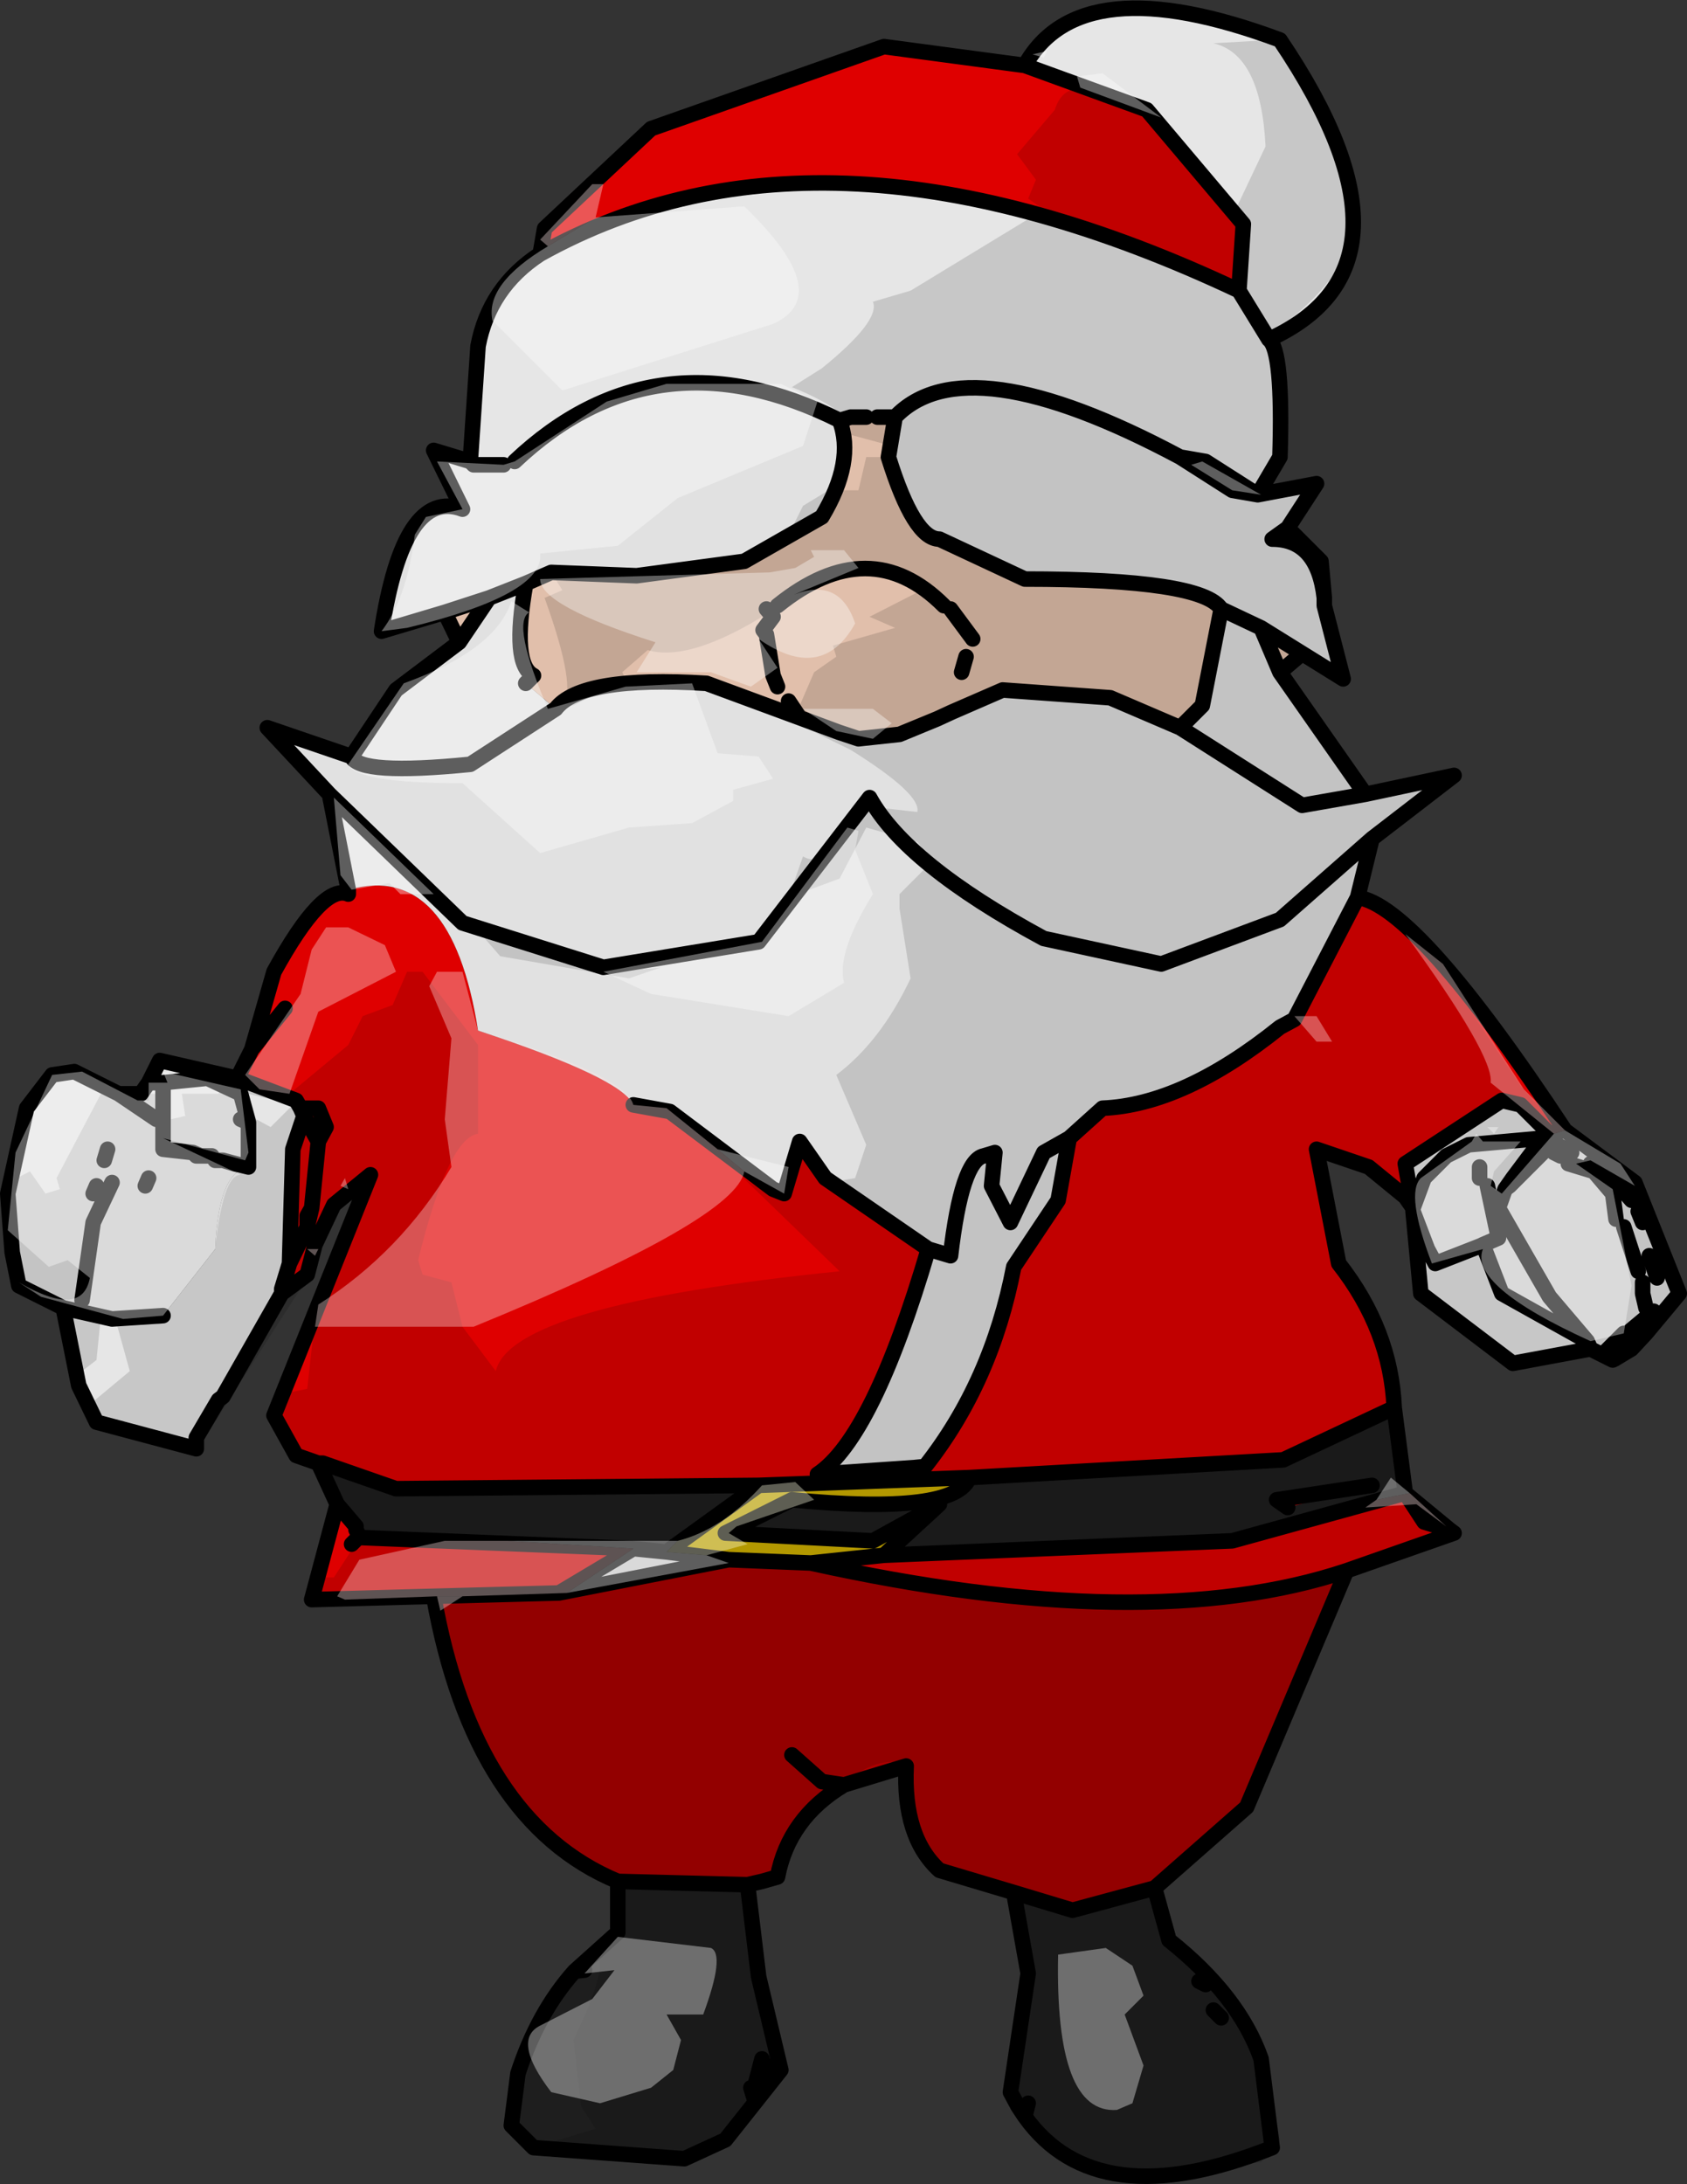 <?xml version="1.0" encoding="UTF-8" standalone="no"?>
<svg xmlns:xlink="http://www.w3.org/1999/xlink" height="98.45px" width="76.05px" xmlns="http://www.w3.org/2000/svg">
  <rect width="100%" height="100%" fill="#333333" stroke="none"/>
  <g transform="matrix(1.0, 0.0, 0.0, 1.0, -52.95, -27.2)">
    <path d="M77.3 38.65 L77.5 37.5 82.3 33.0 92.8 29.3 99.15 30.15 104.65 32.15 109.0 37.3 108.8 40.3 Q90.15 31.5 77.3 38.65 M114.15 67.65 Q116.8 68.0 123.5 78.15 L122.8 78.3 121.5 77.0 120.65 76.8 116.3 79.65 116.5 80.8 116.3 81.15 114.65 79.8 112.3 79.0 113.3 84.15 Q115.65 87.15 115.8 90.65 L110.8 93.0 96.65 93.8 87.15 94.15 70.8 94.3 67.5 93.15 67.3 93.15 66.3 92.8 65.3 91.0 69.65 80.15 68.0 81.5 67.15 83.3 66.8 84.65 65.65 85.5 65.65 85.3 66.0 84.15 66.15 79.0 66.65 77.5 66.5 77.15 66.3 76.8 63.65 75.8 64.3 74.5 65.3 71.0 Q67.5 67.0 68.65 67.5 L68.65 67.3 Q73.3 66.0 74.5 73.65 81.0 75.8 81.5 77.0 L83.15 77.3 87.8 80.8 88.3 81.0 89.0 78.65 90.15 80.3 94.8 83.5 Q92.3 92.0 89.8 93.65 L94.15 93.35 94.65 93.3 Q97.65 89.5 98.65 84.3 L100.65 81.3 101.15 78.5 102.65 77.15 Q106.3 77.0 110.65 73.5 L111.3 73.15 114.15 67.65 M116.3 94.5 L118.3 96.15 118.5 96.3 113.65 98.0 Q104.65 101.0 89.5 97.65 L92.8 97.3 108.5 96.65 116.3 94.5 117.15 95.8 118.3 96.15 117.15 95.8 116.3 94.5 M72.5 99.15 L67.0 99.3 68.15 95.0 69.0 96.0 69.0 96.15 69.15 96.45 69.15 96.5 81.5 97.0 78.15 99.0 72.5 99.15 M93.65 93.65 L94.15 93.35 93.65 93.65 M67.15 83.3 L66.8 82.5 67.0 81.65 67.3 78.65 67.65 78.0 67.3 77.15 66.5 77.15 67.3 77.15 67.65 78.0 67.3 78.65 67.0 81.65 66.8 82.5 67.15 83.3 M67.3 78.65 L66.65 77.5 67.3 78.65 M67.0 81.65 L66.8 82.0 66.8 82.5 66.0 84.15 66.8 82.5 66.8 82.0 67.0 81.65 M69.15 96.45 L68.8 96.8 69.15 96.45 M65.8 72.65 L64.3 74.5 65.8 72.65" fill="#df0000" fill-rule="evenodd" stroke="none"/>
    <path d="M92.0 46.0 L91.3 46.0 90.8 46.15 Q82.5 42.0 76.15 48.0 L75.65 48.15 74.3 48.15 74.15 48.0 74.5 42.8 Q75.0 40.15 77.3 38.65 90.15 31.5 108.8 40.3 L109.0 37.3 104.65 32.15 99.15 30.15 Q101.65 25.65 110.65 29.0 117.5 39.15 110.15 42.5 110.8 43.0 110.65 47.8 L109.65 49.5 108.5 49.3 106.15 47.8 Q96.5 42.65 93.3 46.0 L92.5 46.0 92.0 46.0 M124.65 88.0 L121.15 88.65 117.0 85.5 116.65 81.8 117.3 83.5 117.65 84.15 119.7 83.35 119.8 83.3 120.65 85.5 124.5 87.65 124.65 88.0 M116.65 81.65 L116.3 81.15 116.5 80.8 116.3 79.65 120.65 76.8 121.5 77.0 122.8 78.3 122.5 78.5 119.15 78.8 118.15 79.3 117.15 80.3 116.65 81.65 M65.65 85.5 L63.0 90.15 62.8 90.3 61.8 92.0 61.8 92.5 57.3 91.3 56.5 89.65 55.8 86.15 58.0 86.65 60.3 86.5 62.65 83.5 Q62.8 80.0 64.15 79.8 L64.15 79.5 64.15 77.8 63.8 76.5 62.3 75.8 60.3 76.0 59.65 76.0 60.15 75.0 63.65 75.8 66.3 76.8 66.5 77.15 66.65 77.5 66.15 79.0 66.0 84.15 65.65 85.3 65.65 85.5 M110.15 42.5 L108.8 40.3 110.15 42.5 M109.65 49.5 L107.3 48.0 106.15 47.8 107.3 48.0 109.65 49.5" fill="#e6e6e6" fill-rule="evenodd" stroke="none"/>
    <path d="M90.8 46.15 Q91.5 48.0 90.0 50.5 L86.5 52.5 81.65 53.15 77.8 53.0 76.65 53.5 Q76.0 57.15 77.0 57.65 L76.65 58.0 78.0 59.15 Q79.15 57.65 84.8 58.0 L89.0 59.55 90.75 60.2 91.65 60.5 93.5 60.3 95.2 59.6 95.85 59.3 98.15 58.3 103.0 58.65 106.15 60.0 107.15 59.0 108.0 54.65 Q107.15 53.3 99.15 53.3 L95.3 51.5 Q94.15 51.5 93.0 47.8 L93.3 46.0 Q96.5 42.65 106.15 47.8 L108.5 49.3 109.65 49.5 112.3 49.0 111.0 51.0 110.3 51.5 Q112.35 51.5 112.65 54.15 L112.65 54.5 113.5 57.8 111.65 56.65 109.8 55.5 110.65 57.5 114.5 63.0 118.5 62.15 114.8 65.0 114.15 67.65 111.3 73.15 110.65 73.5 Q106.3 77.0 102.65 77.15 L101.15 78.5 100.65 81.3 98.65 84.3 Q97.65 89.5 94.65 93.3 L94.15 93.35 89.8 93.65 Q92.3 92.0 94.8 83.5 L90.15 80.3 89.0 78.65 88.3 81.0 87.8 80.8 83.15 77.3 81.5 77.0 Q81.0 75.8 74.5 73.65 73.3 66.0 68.65 67.3 L67.8 63.0 65.0 60.0 68.8 61.3 70.8 58.3 73.65 56.15 75.0 54.15 73.0 54.8 70.15 55.65 Q71.15 49.15 73.8 50.15 L72.5 47.5 74.15 48.0 74.3 48.15 75.65 48.15 76.15 48.0 Q82.5 42.0 90.8 46.15 M108.0 54.65 L109.8 55.5 108.0 54.65 M114.8 65.0 L110.65 68.65 105.3 70.65 100.0 69.5 Q93.8 66.15 92.15 63.15 L87.15 69.65 80.15 70.8 73.8 68.8 67.8 63.0 73.8 68.8 80.15 70.8 87.15 69.65 92.15 63.15 Q93.8 66.15 100.0 69.5 L105.3 70.65 110.65 68.65 114.8 65.0 M106.15 60.0 L111.65 63.5 114.5 63.0 111.65 63.5 106.15 60.0 M101.15 78.5 L100.0 79.15 98.5 82.3 97.65 80.65 97.8 79.15 97.3 79.3 Q96.3 79.5 95.8 83.8 L94.8 83.5 95.8 83.8 Q96.3 79.5 97.3 79.3 L97.8 79.15 97.65 80.65 98.5 82.3 100.0 79.15 101.15 78.5 M83.0 97.15 L85.8 97.5 78.15 99.0 81.5 97.0 83.0 97.15 M68.8 61.3 Q69.15 62.15 74.15 61.65 L78.0 59.15 74.15 61.65 Q69.15 62.15 68.8 61.3 M75.0 54.15 L76.65 53.5 75.0 54.15" fill="#e1e1e1" fill-rule="evenodd" stroke="none"/>
    <path d="M90.8 46.15 L91.3 46.0 92.0 46.0 92.5 46.0 93.3 46.0 93.0 47.8 Q94.15 51.5 95.3 51.5 L99.15 53.3 Q107.15 53.3 108.0 54.65 L107.15 59.0 106.15 60.0 103.0 58.65 98.15 58.3 95.85 59.3 95.2 59.6 93.5 60.3 91.65 60.5 90.75 60.2 89.0 59.55 84.8 58.0 Q79.15 57.65 78.0 59.15 L76.65 58.0 77.0 57.65 Q76.0 57.15 76.65 53.5 L77.8 53.0 81.65 53.15 86.5 52.5 90.0 50.5 Q91.5 48.0 90.8 46.15 M88.5 58.8 L89.0 59.55 88.5 58.8 M111.0 51.0 L112.5 52.5 112.65 54.15 Q112.35 51.5 110.3 51.5 L111.0 51.0 M111.65 56.65 L110.65 57.5 109.8 55.5 111.65 56.65 M73.65 56.15 L73.0 54.8 75.0 54.15 73.65 56.15 M95.5 54.5 Q92.15 51.15 88.0 54.5 92.15 51.15 95.5 54.5 M87.5 54.65 L87.8 55.0 87.35 55.6 87.5 55.8 87.8 57.65 88.0 58.15 87.8 57.65 87.5 55.8 87.35 55.6 87.8 55.0 87.5 54.65 M96.8 56.0 L95.8 54.65 96.8 56.0 M96.5 56.8 L96.3 57.5 96.5 56.8" fill="#e1bfab" fill-rule="evenodd" stroke="none"/>
    <path d="M123.5 78.15 L126.65 80.5 128.65 85.5 127.15 87.3 126.5 88.0 125.75 88.45 125.65 88.5 124.65 88.0 124.5 87.65 122.8 85.65 120.5 81.65 120.8 80.8 121.15 80.3 120.8 80.8 121.0 80.65 121.45 80.2 121.15 80.3 122.5 78.5 121.15 80.3 121.45 80.2 121.0 80.65 120.8 80.8 120.5 81.65 122.8 85.65 124.5 87.65 120.65 85.5 119.8 83.3 119.7 83.35 117.65 84.15 117.3 83.5 116.65 81.8 116.65 81.65 117.15 80.3 118.15 79.3 119.15 78.8 122.5 78.5 122.8 78.3 123.5 78.15 M55.8 86.15 L53.8 85.15 53.5 83.65 53.3 81.0 54.15 77.15 55.3 75.65 56.3 75.5 58.3 76.5 59.3 76.5 59.65 76.0 60.3 76.0 62.3 75.8 63.8 76.5 64.15 77.8 64.15 79.5 64.15 79.8 Q62.8 80.0 62.65 83.5 L60.3 86.5 58.0 86.65 55.8 86.15 M119.65 79.8 L119.65 80.3 119.65 79.8 M120.0 80.65 L120.5 83.0 119.8 83.3 120.5 83.0 120.0 80.65 M123.8 79.15 L123.15 78.8 123.8 79.15 M123.3 79.3 L123.0 79.15 123.3 79.3 M121.0 80.65 L121.5 80.15 122.15 79.5 122.65 79.0 122.8 78.3 122.65 79.0 122.15 79.5 121.5 80.15 121.0 80.65 M121.5 80.15 L121.45 80.2 122.15 79.5 121.45 80.2 121.5 80.15 M127.5 86.3 L126.3 87.3 127.5 86.3 M126.15 87.3 L125.8 87.65 125.3 88.15 125.8 87.65 126.15 87.3 M125.75 88.45 L127.15 87.3 125.75 88.45 M125.5 80.15 L126.5 81.3 125.5 80.15 M126.15 82.5 L126.8 84.5 126.15 82.5 M126.8 81.8 L127.0 82.3 126.8 81.8 M127.65 84.8 L127.3 83.8 127.65 84.8 M127.0 85.0 L127.0 85.5 127.15 86.15 127.0 85.5 127.0 85.0 M125.8 82.15 L125.65 81.0 124.8 80.0 123.65 79.65 124.8 80.0 125.65 81.0 125.8 82.15 M125.3 80.0 L124.65 79.65 125.3 80.0 M59.65 80.3 L59.5 80.65 59.65 80.3 M57.3 80.65 L57.15 81.0 57.3 80.65 M58.0 80.5 L57.15 82.3 56.65 85.8 57.15 82.3 58.0 80.5 M57.8 79.0 L57.65 79.5 57.8 79.0 M60.0 77.65 L58.3 76.5 60.0 77.65 M64.15 79.8 L63.75 79.7 63.0 79.5 62.65 79.5 62.5 79.3 62.0 79.3 61.65 79.15 60.3 79.0 60.3 76.0 60.3 79.0 61.65 79.15 62.0 79.3 62.5 79.3 62.65 79.5 63.0 79.5 63.75 79.7 64.15 79.8 M63.8 77.65 L64.15 77.8 63.8 77.65 M63.75 79.7 L63.5 79.65 63.0 79.5 63.5 79.65 63.75 79.7 M62.0 79.3 L61.8 79.3 61.65 79.15 61.8 79.3 62.0 79.3" fill="#e2e2e2" fill-rule="evenodd" stroke="none"/>
    <path d="M115.8 90.65 L116.3 94.5 108.5 96.65 92.8 97.3 95.3 95.0 92.3 96.65 85.65 96.3 88.65 94.8 Q96.0 95.5 96.65 93.8 L110.8 93.0 115.8 90.65 M105.0 112.3 L105.65 114.65 Q108.8 117.15 109.8 120.0 L110.3 124.0 Q102.4 127.15 99.15 122.6 L98.85 122.15 98.5 121.5 99.3 116.15 98.65 112.5 101.3 113.3 105.0 112.3 M86.65 112.15 L87.15 116.3 88.15 120.5 87.0 121.95 85.65 123.65 83.8 124.5 77.0 124.0 76.0 123.0 76.3 120.65 Q77.2 117.9 78.85 116.05 L80.8 114.3 80.8 112.0 86.65 112.15 M68.15 95.0 L67.3 93.15 67.5 93.15 70.8 94.3 87.15 94.15 83.0 97.15 81.5 97.0 69.15 96.5 69.15 96.45 69.0 96.15 69.0 96.0 68.15 95.0 M114.8 94.15 L110.5 94.8 111.0 95.15 114.8 94.15 M79.3 116.0 L78.85 116.05 79.3 116.0 M107.3 116.65 L107.0 116.5 107.3 116.65 M108.0 118.15 L107.65 117.8 108.0 118.15 M99.3 122.0 L99.15 122.6 99.3 122.0 M87.3 120.0 L87.0 121.15 87.3 120.0 M87.5 120.3 L87.5 120.8 87.5 120.3 M86.8 121.3 L87.0 121.95 86.8 121.3" fill="#1e1e1e" fill-rule="evenodd" stroke="none"/>
    <path d="M113.65 98.0 L109.15 108.65 105.0 112.3 101.3 113.3 98.65 112.5 95.3 111.5 Q93.65 110.0 93.8 106.8 L91.0 107.65 Q88.5 109.15 88.0 111.8 L87.3 112.0 86.65 112.15 80.8 112.0 Q74.3 109.3 72.5 99.15 L78.15 99.0 85.8 97.5 89.5 97.65 Q104.65 101.0 113.65 98.0 M111.0 95.15 L110.5 94.8 114.8 94.15 111.0 95.15 M88.65 106.3 L90.0 107.5 91.0 107.65 90.0 107.5 88.65 106.3" fill="#aa0000" fill-rule="evenodd" stroke="none"/>
    <path d="M85.8 97.5 L83.0 97.15 87.15 94.15 96.65 93.8 Q96.0 95.5 88.65 94.8 L85.65 96.3 92.3 96.65 95.3 95.0 92.8 97.3 89.5 97.65 85.8 97.5" fill="#cfaf00" fill-rule="evenodd" stroke="none"/>
    <path d="M92.0 46.0 L91.3 46.0 90.8 46.15 Q91.5 48.0 90.0 50.5 L86.5 52.5 81.65 53.15 77.8 53.0 76.65 53.5 Q76.0 57.15 77.0 57.65 L76.65 58.0 M78.0 59.15 Q79.15 57.65 84.8 58.0 L89.0 59.55 88.5 58.8 M77.3 38.65 L77.5 37.5 82.3 33.0 92.8 29.3 99.15 30.15 Q101.65 25.65 110.65 29.0 117.5 39.15 110.15 42.5 110.8 43.0 110.65 47.8 L109.65 49.5 112.3 49.0 111.0 51.0 112.5 52.5 112.65 54.15 112.65 54.5 113.5 57.8 111.65 56.65 110.65 57.5 114.5 63.0 118.5 62.15 114.8 65.0 114.15 67.65 Q116.8 68.0 123.5 78.15 L126.65 80.5 128.65 85.5 127.15 87.3 126.5 88.0 125.75 88.45 125.65 88.5 124.65 88.0 121.15 88.65 117.0 85.5 116.65 81.8 116.65 81.65 116.3 81.15 114.65 79.8 112.3 79.0 113.3 84.15 Q115.65 87.15 115.8 90.65 L116.3 94.5 118.3 96.15 118.5 96.3 113.65 98.0 109.15 108.65 105.0 112.3 105.65 114.65 Q108.8 117.15 109.8 120.0 L110.3 124.0 Q102.4 127.15 99.15 122.6 L98.85 122.15 98.5 121.5 99.3 116.15 98.65 112.5 95.3 111.5 Q93.65 110.0 93.8 106.8 L91.0 107.65 Q88.5 109.15 88.0 111.8 L87.3 112.0 86.65 112.15 87.15 116.3 88.15 120.5 87.0 121.95 85.65 123.65 83.8 124.5 77.0 124.0 76.0 123.0 76.3 120.65 Q77.2 117.9 78.85 116.05 L80.8 114.3 80.8 112.0 Q74.3 109.3 72.5 99.15 L67.0 99.3 68.15 95.0 67.3 93.15 66.3 92.8 65.3 91.0 69.65 80.15 68.0 81.5 67.15 83.3 66.8 84.65 65.65 85.5 63.0 90.15 62.8 90.3 61.8 92.0 61.8 92.5 57.3 91.3 56.5 89.65 55.8 86.15 53.8 85.15 53.5 83.65 53.3 81.0 54.15 77.15 55.3 75.65 56.3 75.5 58.3 76.5 59.3 76.5 59.65 76.0 60.15 75.0 63.65 75.8 64.3 74.5 65.3 71.0 Q67.5 67.0 68.65 67.5 L68.65 67.3 67.8 63.0 65.0 60.0 68.8 61.3 70.8 58.3 73.65 56.15 73.0 54.8 70.15 55.65 Q71.15 49.15 73.8 50.15 L72.5 47.5 74.15 48.0 74.5 42.8 Q75.0 40.15 77.3 38.65 90.15 31.5 108.8 40.3 L109.0 37.3 104.65 32.15 99.15 30.15 M95.85 59.3 L98.15 58.3 103.0 58.65 106.15 60.0 107.15 59.0 108.0 54.65 Q107.15 53.3 99.15 53.3 L95.3 51.5 Q94.15 51.5 93.0 47.8 L93.3 46.0 92.5 46.0 M109.65 49.5 L108.5 49.3 106.15 47.8 Q96.5 42.65 93.3 46.0 M106.15 47.8 L107.3 48.0 109.65 49.5 M108.8 40.3 L110.15 42.5 M109.8 55.5 L108.0 54.65 M112.65 54.15 Q112.35 51.5 110.3 51.5 L111.0 51.0 M111.65 56.65 L109.8 55.5 110.65 57.5 M67.8 63.0 L73.8 68.8 80.15 70.8 87.15 69.65 92.15 63.15 Q93.8 66.15 100.0 69.5 L105.3 70.65 110.65 68.65 114.8 65.0 M114.15 67.65 L111.3 73.15 110.65 73.5 Q106.3 77.0 102.65 77.15 L101.15 78.5 100.65 81.3 98.65 84.3 Q97.65 89.5 94.65 93.3 L94.15 93.35 93.65 93.65 M114.5 63.0 L111.65 63.5 106.15 60.0 M95.2 59.6 L93.5 60.3 91.65 60.5 90.75 60.2 89.0 59.55 M95.85 59.3 L95.2 59.6 M96.3 57.5 L96.5 56.8 M95.8 54.65 L96.8 56.0 M88.0 58.15 L87.8 57.65 87.5 55.8 87.35 55.6 87.8 55.0 87.5 54.65 M88.0 54.5 Q92.15 51.15 95.5 54.5 M94.8 83.5 L95.8 83.8 Q96.3 79.5 97.3 79.3 L97.8 79.15 97.65 80.65 98.5 82.3 100.0 79.15 101.15 78.5 M81.5 77.0 L83.15 77.3 87.8 80.8 88.3 81.0 89.0 78.65 90.15 80.3 94.8 83.5 Q92.3 92.0 89.8 93.65 L94.15 93.35 M83.0 97.15 L85.8 97.5 89.5 97.65 92.8 97.3 95.3 95.0 92.3 96.65 85.65 96.3 88.65 94.8 Q96.0 95.5 96.65 93.8 L87.15 94.15 83.0 97.15 81.5 97.0 78.15 99.0 85.8 97.5 M121.15 80.3 L120.8 80.8 121.0 80.65 121.45 80.2 121.15 80.3 122.5 78.5 119.15 78.8 118.15 79.3 117.15 80.3 116.65 81.65 M119.65 80.3 L119.65 79.8 M120.8 80.8 L120.5 81.65 122.8 85.65 124.5 87.65 124.65 88.0 M119.7 83.35 L119.8 83.3 120.5 83.0 120.0 80.65 M119.7 83.35 L117.65 84.15 117.3 83.5 116.65 81.8 M124.5 87.65 L120.65 85.5 119.8 83.3 M116.3 81.15 L116.5 80.8 116.3 79.65 120.65 76.8 121.5 77.0 122.8 78.3 123.5 78.15 M111.0 95.15 L110.5 94.8 114.8 94.15 M116.3 94.5 L117.15 95.8 118.3 96.15 M116.3 94.5 L108.5 96.65 92.8 97.3 M96.65 93.8 L110.8 93.0 115.8 90.65 M122.8 78.3 L122.65 79.0 122.15 79.5 121.5 80.15 121.0 80.65 M123.0 79.15 L123.3 79.3 M123.15 78.8 L123.8 79.15 M122.8 78.3 L122.5 78.5 M124.65 79.65 L125.3 80.0 M123.65 79.65 L124.8 80.0 125.65 81.0 125.8 82.15 M127.15 86.15 L127.0 85.5 127.0 85.0 M127.3 83.8 L127.65 84.8 M127.0 82.3 L126.8 81.8 M126.8 84.5 L126.15 82.5 M126.5 81.3 L125.5 80.15 M127.15 87.3 L125.75 88.45 M125.3 88.15 L125.8 87.65 126.15 87.3 M126.3 87.3 L127.5 86.3 M122.15 79.5 L121.45 80.2 121.5 80.15 M75.65 48.15 L74.3 48.15 74.15 48.0 M73.65 56.15 L75.0 54.15 73.0 54.8 M76.65 53.5 L75.0 54.15 M78.0 59.15 L74.15 61.65 Q69.15 62.15 68.8 61.3 M59.65 76.0 L60.3 76.0 62.3 75.8 63.8 76.5 64.15 77.8 64.15 79.5 64.15 79.8 63.75 79.7 63.0 79.5 63.5 79.65 63.75 79.7 M60.3 86.5 L58.0 86.65 55.8 86.15 M60.3 76.0 L60.3 79.0 61.65 79.15 62.0 79.3 62.5 79.3 62.65 79.5 63.0 79.5 M58.3 76.5 L60.0 77.65 M57.65 79.5 L57.8 79.0 M56.65 85.8 L57.15 82.3 58.0 80.5 M57.15 81.0 L57.3 80.65 M59.5 80.65 L59.65 80.3 M63.65 75.8 L66.3 76.8 66.5 77.15 67.3 77.15 67.65 78.0 67.3 78.65 67.0 81.65 66.8 82.5 67.15 83.3 M66.5 77.15 L66.65 77.5 67.3 78.65 M66.65 77.5 L66.15 79.0 66.0 84.15 66.8 82.5 66.8 82.0 67.0 81.65 M61.65 79.15 L61.8 79.3 62.0 79.3 M64.15 77.8 L63.8 77.65 M66.0 84.15 L65.65 85.3 65.65 85.5 M68.8 96.8 L69.15 96.45 69.0 96.15 69.0 96.0 68.15 95.0 M69.15 96.45 L69.15 96.5 81.5 97.0 M87.15 94.15 L70.8 94.3 67.5 93.15 67.3 93.15 M64.3 74.5 L65.8 72.65 M78.85 116.05 L79.3 116.0 M72.5 99.15 L78.15 99.0 M105.0 112.3 L101.3 113.3 98.65 112.5 M107.65 117.8 L108.0 118.15 M107.0 116.5 L107.3 116.65 M91.0 107.65 L90.0 107.5 88.65 106.3 M87.0 121.95 L86.8 121.3 M87.5 120.8 L87.5 120.3 M87.0 121.15 L87.3 120.0 M99.15 122.6 L99.3 122.0 M90.8 46.15 Q82.5 42.0 76.15 48.0 M89.5 97.65 Q104.65 101.0 113.65 98.0 M80.8 112.0 L86.65 112.15" fill="none" stroke="#000000" stroke-linecap="round" stroke-linejoin="round" stroke-width="0.7"/>
    <path d="M100.5 32.15 Q101.15 30.0 104.8 32.65 L108.65 36.65 110.0 33.8 Q109.8 29.65 107.65 29.15 L110.3 29.0 Q111.15 29.0 113.3 34.0 L114.0 37.5 Q113.5 40.0 110.15 42.3 L110.65 44.15 Q110.8 48.5 110.15 49.3 L112.3 49.0 111.0 51.0 112.65 52.8 Q112.15 54.3 113.5 57.5 L113.0 57.65 112.0 56.65 111.0 57.5 114.3 62.8 118.0 62.5 115.0 64.65 114.3 67.5 117.5 70.15 121.5 76.15 Q123.3 78.3 125.8 79.5 L127.15 81.15 128.65 85.5 128.65 86.0 126.0 88.3 124.5 88.0 121.15 88.65 117.15 85.65 Q117.0 80.8 116.15 80.65 L112.15 78.8 113.3 83.8 115.8 89.3 116.15 94.0 118.65 96.15 113.8 97.8 109.15 108.65 105.0 112.3 105.5 114.0 Q105.15 114.65 108.65 117.8 L110.15 120.8 110.65 123.65 109.8 124.65 106.5 125.15 102.0 124.8 100.0 123.65 99.65 122.65 98.65 122.15 Q98.15 119.8 99.5 115.5 L99.0 112.8 98.65 112.3 95.65 111.65 94.15 109.65 94.0 106.8 Q91.3 105.65 88.0 111.8 L86.8 112.15 86.65 113.8 88.3 120.5 87.15 121.5 87.0 122.3 Q85.5 124.15 83.8 124.5 L77.0 124.0 79.8 123.15 79.15 122.15 78.8 119.15 Q80.5 115.65 79.8 115.15 L80.8 114.3 81.0 112.15 Q74.8 109.5 72.65 99.15 L67.3 99.3 67.15 98.3 68.0 98.3 69.3 96.3 67.5 93.15 66.65 93.0 65.3 91.15 65.8 90.0 66.8 89.8 67.15 86.65 69.8 80.15 69.15 80.15 68.15 81.15 67.0 84.5 62.0 92.3 57.3 91.15 57.0 90.5 58.8 89.0 58.15 86.65 57.5 86.5 57.3 88.5 56.65 89.0 55.8 87.15 56.0 86.15 53.8 85.15 53.3 80.5 54.3 80.0 55.0 81.0 55.65 80.8 55.5 80.3 57.5 76.5 60.15 76.5 60.65 77.65 61.3 77.5 61.15 76.5 62.8 76.5 63.0 76.0 66.0 76.5 68.65 74.3 69.3 73.0 70.65 72.5 71.3 71.0 72.0 71.0 74.5 74.3 74.5 78.3 Q73.15 78.5 71.8 84.0 L72.0 84.65 73.3 85.0 73.8 87.0 75.3 89.0 Q76.0 86.0 90.8 84.5 L86.15 80.0 Q88.5 82.15 88.65 79.0 L89.15 79.0 90.3 80.5 91.5 80.3 92.0 78.8 90.65 75.65 Q92.65 74.15 94.0 71.3 L93.5 68.15 93.5 67.5 95.0 66.0 94.3 65.15 92.0 64.5 90.8 66.8 88.5 67.65 89.15 65.8 Q90.3 66.5 91.65 63.5 L94.3 63.8 Q94.5 63.0 91.3 61.0 L86.5 58.65 89.0 59.0 89.65 57.5 90.65 56.8 90.5 56.3 93.3 55.5 92.15 55.0 94.5 53.8 93.65 53.0 90.65 53.0 86.8 55.3 Q83.8 57.0 82.15 56.5 L81.0 57.5 81.15 57.8 78.8 59.0 78.3 59.0 Q79.0 58.3 77.5 54.15 L78.3 53.8 77.8 53.0 86.15 52.65 88.5 51.3 89.15 50.0 90.3 49.3 91.65 49.3 92.0 47.8 93.3 47.8 93.15 47.3 91.3 46.8 Q91.5 45.8 88.65 44.65 L90.0 43.8 Q92.65 41.65 92.3 40.8 L94.0 40.3 100.0 36.65 99.3 36.15 99.65 35.3 98.8 34.15 100.5 32.15 M81.3 71.3 L75.5 70.3 74.5 69.15 Q80.45 71.2 82.75 70.8 L81.3 71.3 M65.15 78.0 L66.15 77.0 64.15 76.5 64.5 77.65 65.15 78.0" fill="#000000" fill-opacity="0.133" fill-rule="evenodd" stroke="none"/>
    <path d="M89.15 47.3 L83.5 49.65 80.8 51.8 77.3 52.15 Q77.5 54.0 71.3 55.5 L70.15 55.65 Q71.3 54.15 71.65 51.3 L72.15 50.5 73.8 50.15 72.65 48.0 75.65 48.15 76.15 48.0 80.3 45.3 83.0 44.5 88.15 44.5 89.8 45.3 89.15 47.3 M99.5 29.65 L100.15 29.5 100.0 29.8 99.5 29.65 M79.8 37.0 L86.5 36.5 Q90.65 40.5 87.8 41.8 L78.3 44.8 75.15 41.65 Q74.8 40.0 77.65 38.3 L79.8 37.0 M106.65 48.15 L107.15 48.0 109.8 49.5 108.5 49.3 106.65 48.15 M101.65 31.15 L101.5 30.65 102.65 30.5 105.3 32.5 101.65 31.15 M123.5 78.15 L126.0 79.65 126.65 80.65 124.65 79.5 124.0 79.65 125.65 80.8 126.5 85.15 126.15 87.3 124.65 87.65 Q119.15 85.15 119.8 83.5 L117.5 84.15 Q116.3 81.0 117.0 80.3 L119.3 78.65 119.5 78.3 119.8 78.65 121.5 78.65 120.3 80.0 120.15 80.65 120.65 81.0 123.0 78.3 123.5 78.15 M92.3 60.5 L90.65 60.15 89.15 59.15 92.3 59.15 93.15 59.8 92.3 60.5 M91.0 52.0 L91.65 52.8 88.75 54.0 Q90.8 53.2 91.5 55.3 90.0 58.0 87.15 56.0 L88.0 57.3 86.8 58.15 85.0 57.5 81.65 57.5 82.5 56.15 Q77.3 54.5 77.3 53.3 L87.65 53.0 88.8 52.8 89.65 52.3 89.5 52.0 91.0 52.0 M84.15 58.0 L85.3 61.15 87.15 61.3 87.8 62.3 86.0 62.8 86.0 63.3 84.15 64.3 81.3 64.5 77.3 65.65 73.8 62.5 Q69.0 62.5 68.65 61.65 L71.15 58.0 Q75.3 56.5 76.0 54.3 L76.8 54.8 Q76.0 55.3 77.65 59.15 L81.15 58.15 84.15 58.0 M88.5 73.0 L82.3 72.0 80.15 71.0 87.3 69.65 91.15 64.5 91.65 64.65 91.5 65.5 92.3 67.5 Q90.65 70.15 91.0 71.5 L88.5 73.0 M86.5 80.0 L85.3 79.0 88.5 79.8 88.3 81.0 86.5 80.0 M84.8 97.3 L85.8 97.65 78.5 99.0 81.5 97.0 75.8 96.65 83.5 96.65 83.0 97.15 84.8 97.3 M120.3 78.3 L120.0 78.0 120.5 78.0 120.3 78.3 M116.5 94.5 L115.0 94.8 115.65 93.8 116.5 94.5 M68.8 67.3 L68.3 66.65 68.0 63.15 72.5 67.5 71.0 67.5 70.5 67.0 68.8 67.3 M60.5 76.0 L60.3 75.5 63.8 76.3 64.15 79.15 64.0 79.5 60.3 78.5 63.8 80.15 Q63.0 80.15 62.65 83.5 L60.3 86.5 58.5 86.65 54.8 85.65 53.8 85.0 Q56.65 86.65 57.0 84.8 L56.0 84.0 55.15 84.3 53.3 82.65 53.65 79.15 55.3 75.65 56.65 75.5 59.15 76.8 59.65 76.8 59.65 76.0 60.5 76.0 M80.8 114.5 L85.0 115.0 Q85.65 115.3 84.65 118.0 L83.0 118.0 83.65 119.15 83.3 120.5 82.3 121.3 80.0 122.0 77.8 121.5 Q76.0 119.15 77.3 118.5 L79.65 117.3 80.65 116.0 79.3 116.15 80.8 114.5 M103.3 122.3 Q100.5 122.5 100.65 115.3 L102.8 115.0 104.0 115.8 104.5 117.15 103.65 118.0 104.5 120.3 104.0 122.0 103.3 122.3" fill="#ffffff" fill-opacity="0.369" fill-rule="evenodd" stroke="none"/>
    <path d="M77.65 38.3 L77.3 38.0 79.65 35.5 80.15 35.5 79.8 37.0 77.65 38.3 M73.8 99.15 L72.8 99.8 72.65 99.15 73.8 99.15" fill="#ffe7e7" fill-opacity="0.369" fill-rule="evenodd" stroke="none"/>
    <path d="M112.3 74.15 L111.3 73.0 112.3 73.0 113.0 74.15 112.3 74.15 M123.0 78.3 L120.15 76.0 Q120.3 74.8 116.3 69.3 L118.0 70.65 121.65 76.3 123.5 78.15 123.0 78.3 M85.3 79.0 L86.5 80.0 Q86.15 82.15 74.3 87.0 L67.15 87.0 67.3 86.0 Q71.0 83.65 73.3 79.8 L73.0 77.65 73.3 74.0 72.3 71.65 72.65 71.0 73.8 71.0 74.5 73.65 Q81.15 75.65 81.5 77.0 L83.0 77.15 85.3 79.0 M75.8 96.65 L81.5 97.0 78.5 99.0 73.8 99.15 72.65 99.15 68.5 99.3 68.15 99.15 69.15 97.5 73.0 96.65 75.8 96.65 M116.5 94.5 L118.15 96.0 116.8 95.0 114.5 95.15 115.0 94.8 116.5 94.5 M70.8 71.0 L67.3 72.8 66.0 76.5 64.65 76.3 64.0 75.65 66.5 72.0 67.0 70.0 67.65 69.0 68.65 69.0 70.3 69.8 70.8 71.0 M66.8 83.5 L67.3 83.5 67.15 83.8 66.8 83.5 M68.3 80.65 L68.5 80.3 68.65 80.8 68.3 80.65" fill="#ffe1e1" fill-opacity="0.369" fill-rule="evenodd" stroke="none"/>
    <path d="M84.8 97.3 L83.0 97.15 83.5 96.65 Q85.5 96.15 87.3 94.15 L88.8 94.0 89.65 94.8 86.15 96.0 85.8 96.3 86.65 96.8 84.8 97.3" fill="#ffffe1" fill-opacity="0.369" fill-rule="evenodd" stroke="none"/>
  </g>
</svg>
